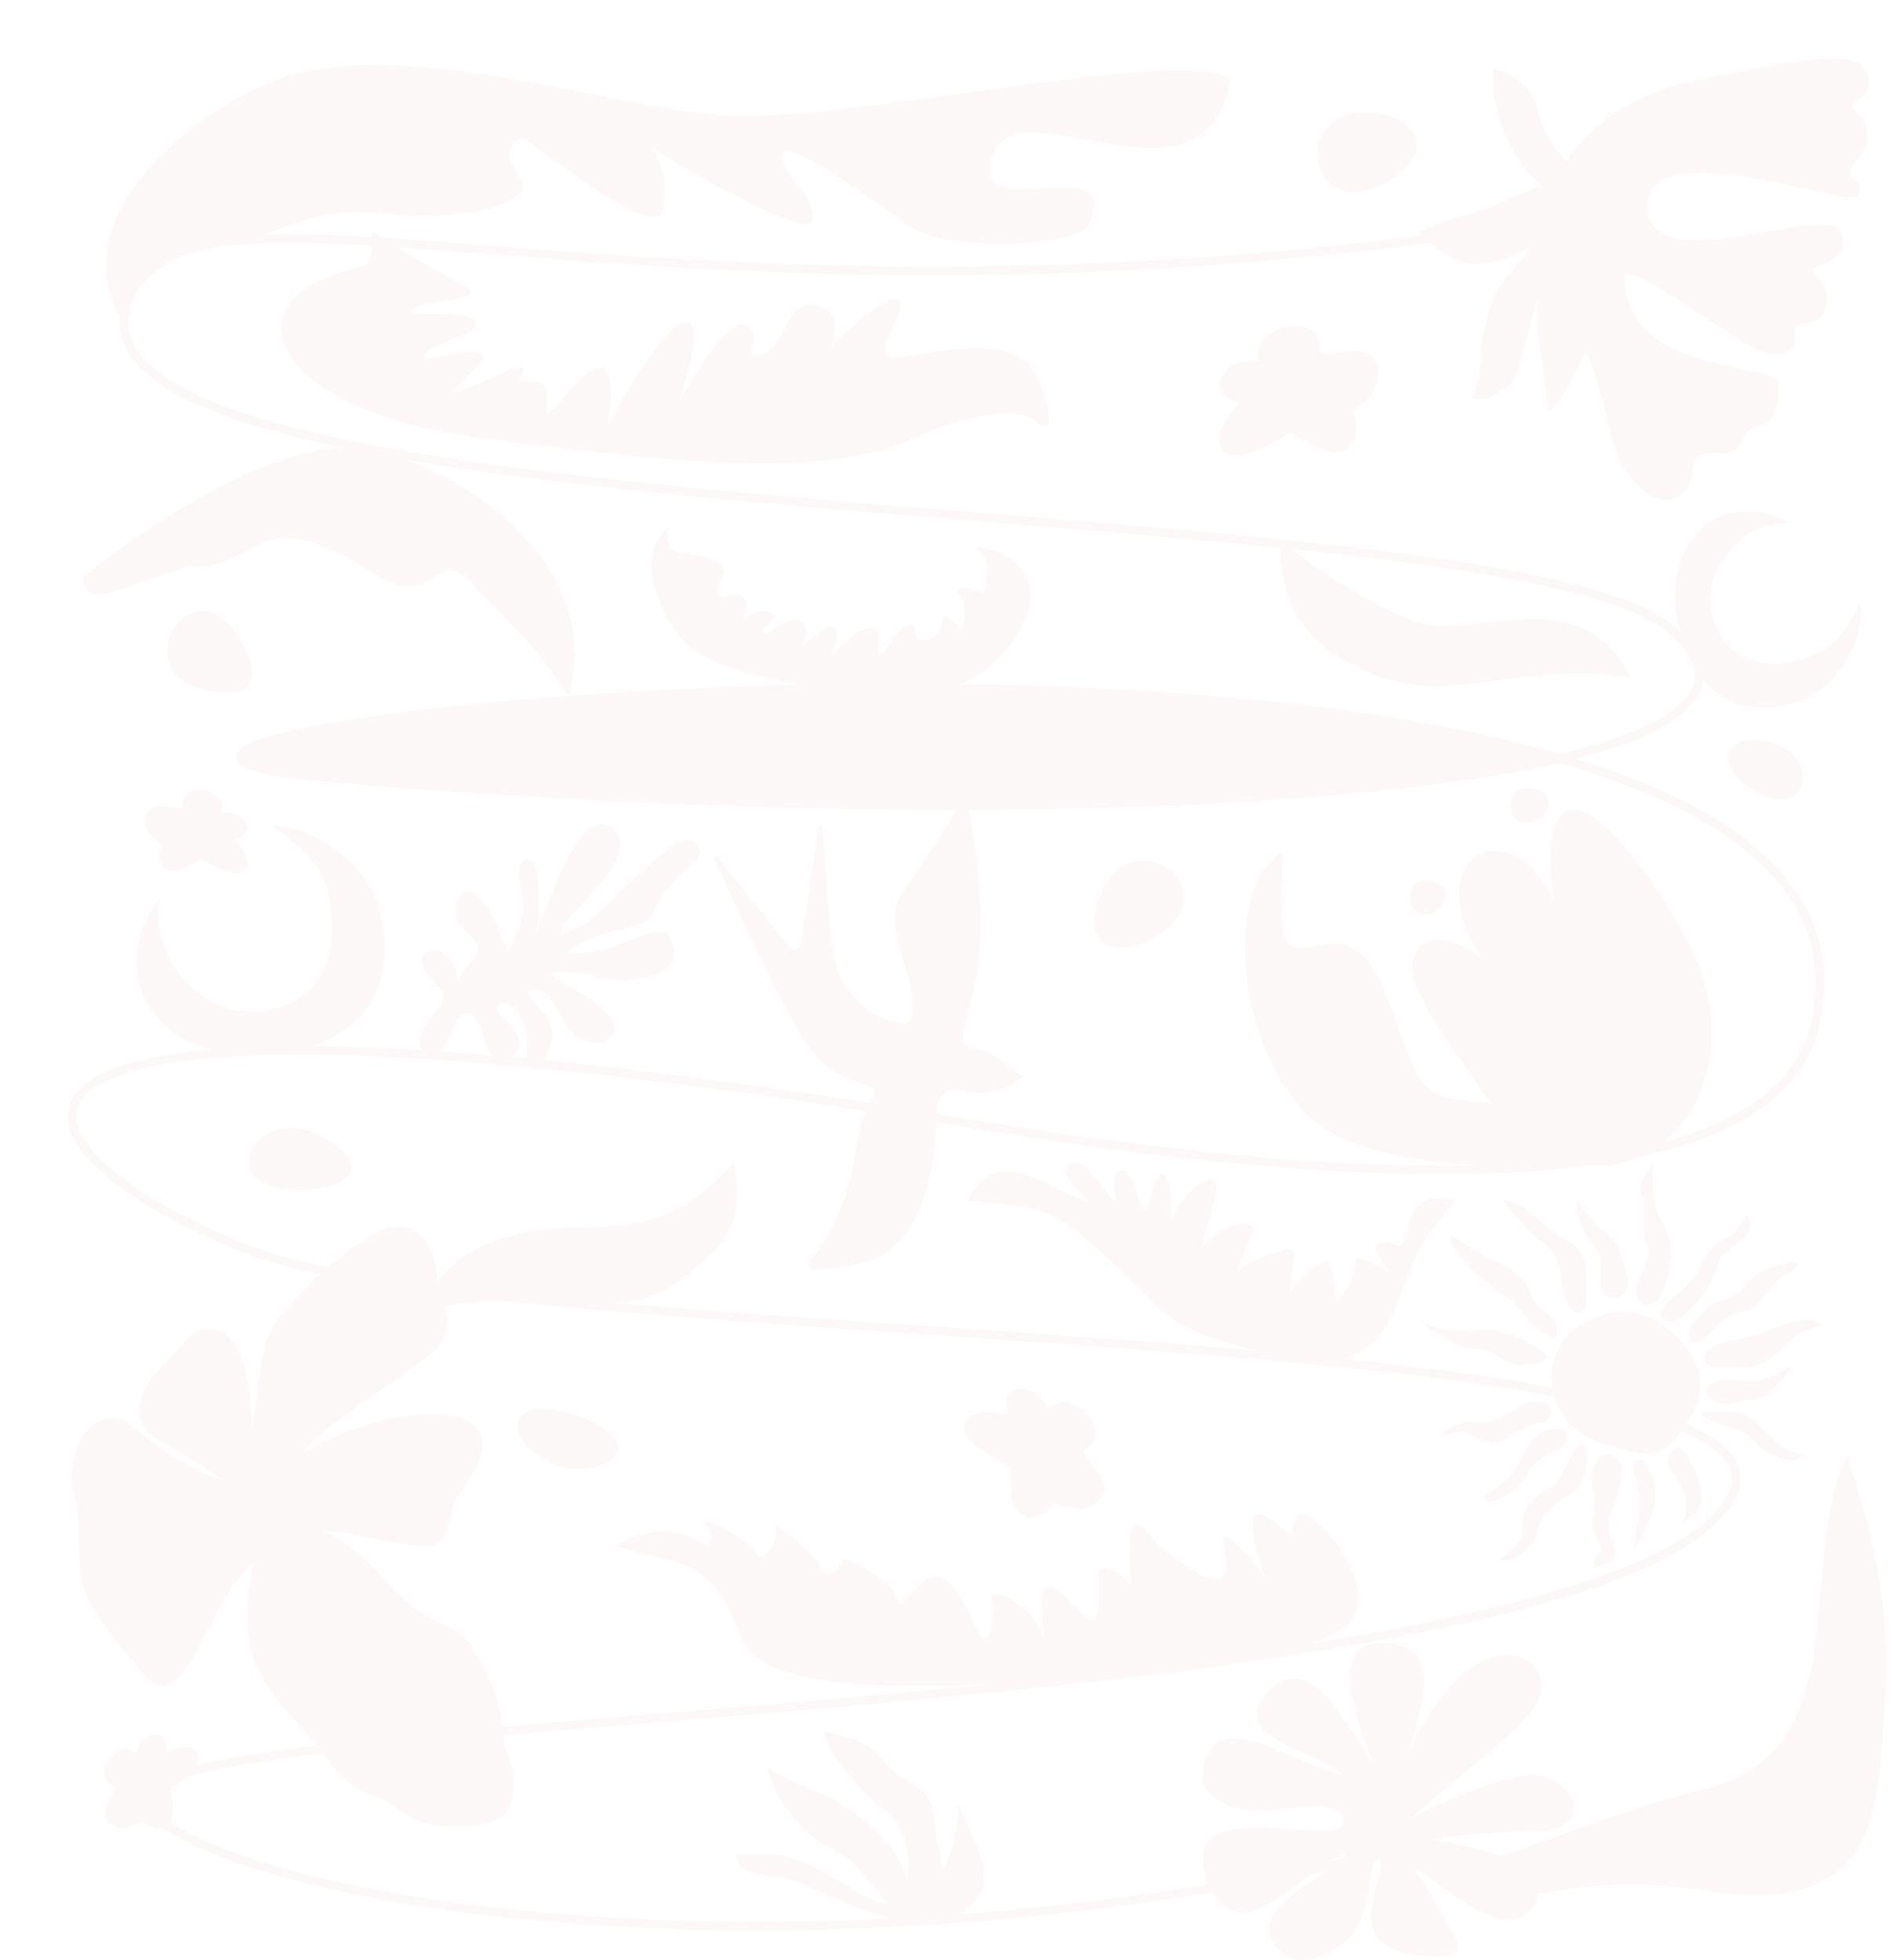 <?xml version="1.0" encoding="UTF-8"?> <svg xmlns="http://www.w3.org/2000/svg" width="933" height="963" viewBox="0 0 933 963" fill="none"><g opacity="0.15"><path d="M674.901 899.997C674.901 880.249 673.201 890.775 678.983 902.736C687.75 908.843 694.449 914.911 701.5 919.885C705.986 920.379 711.213 919.932 717.3 918.168C765.661 904.15 789.653 890.923 838.014 879.008C913.819 860.331 882.374 768.614 907.501 715.908C925.621 771.51 928.44 802.429 925.621 840.196C922.117 887.155 922.08 924.929 870.953 930.61C846.581 933.318 816.284 919.396 763.117 928.963C729.865 934.946 715.034 929.432 701.5 919.885C689.38 918.55 682.664 910.352 678.983 902.736C677.671 901.823 676.313 900.908 674.901 899.997Z" fill="#F2CDCD"></path><path d="M674.901 899.997C674.901 863.021 668.939 932.185 717.3 918.168C765.661 904.15 789.653 890.923 838.014 879.008C913.819 860.331 882.374 768.614 907.501 715.908C925.621 771.51 928.44 802.429 925.621 840.196C922.117 887.155 922.08 924.929 870.953 930.61C846.581 933.318 816.284 919.396 763.117 928.963C709.95 938.53 703.876 918.702 674.901 899.997Z" stroke="#F2CDCD" stroke-width="0.419"></path><path d="M917.164 65.931C917.682 70.541 915.74 74.004 913.603 76.857C913.068 77.57 912.523 78.244 912 78.888C911.478 79.532 910.978 80.148 910.539 80.741C909.664 81.922 909.012 83.034 908.911 84.135C908.81 85.241 909.262 86.22 909.904 87.141C910.225 87.603 910.598 88.053 910.976 88.5C911.356 88.948 911.742 89.393 912.098 89.847C912.811 90.758 913.388 91.69 913.531 92.725C913.673 93.753 913.391 94.907 912.337 96.268L912.336 96.268C912.228 96.409 912.032 96.529 911.73 96.617C911.429 96.705 911.038 96.758 910.558 96.777C909.6 96.814 908.31 96.712 906.735 96.5C903.584 96.075 899.314 95.208 894.31 94.127C884.304 91.965 871.371 88.952 858.625 86.935C845.883 84.918 833.309 83.891 824.023 85.715C819.379 86.626 815.542 88.254 812.92 90.839C810.293 93.429 808.898 96.969 809.115 101.673C809.332 106.396 810.887 109.905 813.462 112.447C816.035 114.987 819.617 116.552 823.867 117.414C832.364 119.137 843.585 118.06 854.936 116.287C866.301 114.512 877.787 112.04 886.862 110.956C891.398 110.414 895.316 110.221 898.3 110.633C901.291 111.045 903.301 112.057 904.094 113.882C905.727 117.641 905.62 120.482 904.585 122.688C903.547 124.901 901.565 126.501 899.399 127.752C897.23 129.005 894.906 129.892 893.178 130.705C892.321 131.109 891.604 131.497 891.142 131.904C890.91 132.108 890.735 132.323 890.641 132.556C890.545 132.793 890.537 133.041 890.629 133.297C890.799 133.767 891.1 134.226 891.476 134.693C891.852 135.16 892.31 135.644 892.799 136.159C893.779 137.193 894.893 138.368 895.786 139.858C897.564 142.826 898.48 147.072 895.588 153.962C894.066 157.584 890.61 158.137 887.495 158.586C885.952 158.808 884.481 159.006 883.423 159.568C882.889 159.851 882.454 160.23 882.165 160.755C881.877 161.28 881.741 161.94 881.788 162.775C882.007 166.673 881.25 169.362 879.842 171.108C878.435 172.852 876.361 173.679 873.895 173.812C868.955 174.081 862.498 171.565 856.93 168.186C854.153 166.489 849.303 163.265 843.539 159.455C837.776 155.646 831.101 151.253 824.675 147.22C818.251 143.187 812.072 139.512 807.303 137.141C804.919 135.956 802.88 135.093 801.336 134.676C800.565 134.467 799.907 134.367 799.387 134.398C798.868 134.429 798.462 134.594 798.233 134.94L798.212 134.971L798.21 135.009C797.723 147.183 802.064 156.022 808.877 162.558C815.686 169.09 824.96 173.318 834.336 176.291C843.713 179.265 853.208 180.989 860.462 182.503C864.092 183.26 867.155 183.964 869.368 184.745C870.474 185.135 871.36 185.542 871.995 185.979C872.632 186.418 872.999 186.876 873.103 187.363C874.012 191.64 873.833 196.755 872.274 201.024C870.764 205.158 867.967 208.482 863.623 209.507L863.198 209.599C858.478 210.514 857.089 213.906 855.394 216.936C854.543 218.456 853.617 219.887 852.165 220.915C850.717 221.941 848.731 222.577 845.742 222.473C842.722 222.368 840.357 222.418 838.493 222.699C836.628 222.98 835.253 223.493 834.224 224.321C833.193 225.151 832.522 226.285 832.043 227.783C831.625 229.091 831.351 230.682 831.113 232.6L831.014 233.443C830.509 237.998 827.344 242.859 822.537 244.658C817.895 246.395 811.673 245.291 804.776 238.188L804.106 237.482C794.034 226.617 791.96 215.875 789.127 202.994C786.293 190.109 782.702 175.109 769.573 155.787C756.484 136.526 754.417 111.325 764.574 89.032C774.731 66.742 797.114 47.348 832.944 39.72C868.814 32.083 889.159 28.887 900.932 28.941C906.818 28.968 910.541 29.808 912.987 31.296C915.425 32.779 916.613 34.918 917.402 37.592C918.191 40.266 918.147 42.234 917.647 43.737C917.147 45.24 916.184 46.296 915.102 47.136C914.561 47.556 913.991 47.923 913.435 48.263C912.882 48.602 912.336 48.92 911.856 49.238C910.903 49.871 910.147 50.543 910.048 51.496C909.952 52.428 910.306 53.221 910.883 54.022C911.455 54.815 912.27 55.647 913.107 56.632C914.79 58.613 916.644 61.305 917.164 65.931Z" fill="#F2CDCD" stroke="#F2CDCD" stroke-width="0.27"></path><path d="M190.698 778.324C171.918 757.429 160.842 752.42 157.651 752.527C162.696 749.588 198.394 760.016 209.975 759.276C221.556 758.536 218.575 748.26 223.157 738.082C227.74 727.905 241.477 715.398 235.18 703.299C228.883 691.2 189.724 690.297 148.241 714.461C153.853 702.183 200.707 675.64 213.557 662.899C226.406 650.158 214.041 634.086 214.558 628.529C215.075 622.973 210.884 602.89 195.754 602.694C180.623 602.498 141.655 638.713 134.362 651.971C127.069 665.229 128.789 678.492 123.216 705.013C123.646 688.996 120.816 658.36 107.743 653.963C94.67 649.565 90.74 660.864 82.517 668.658C74.293 676.451 68.078 683.826 69.052 694.52C70.026 705.215 79.458 707.229 83.426 710.173C86.6 712.529 103.514 722.747 111.575 727.562C105.209 726.515 87.613 720.197 68.16 703.299C43.842 682.177 32.005 719.855 36.294 732.373C40.582 744.891 37.769 764.549 40.61 777.16C43.451 789.77 59.55 809.673 72.057 823.41C84.564 837.147 94.197 815.018 102.518 799.659C110.84 784.3 112.244 778.977 125.42 766.797C122.754 775.108 118.862 800.649 125.11 816.53C131.358 832.412 149.515 848.113 163.186 866.427C176.858 884.741 184.053 879.049 196.935 889.563C209.818 900.078 237.324 898.32 246.527 892.208C255.731 886.096 250.794 863.445 248.508 859.521C246.223 855.597 248.568 837.713 235.18 814.729C221.791 791.745 214.172 804.443 190.698 778.324Z" fill="#F2CDCD" stroke="#F2CDCD" stroke-width="0.419"></path><path d="M144.124 738.537C145.895 731.603 138.96 729.095 129.37 729.095H128.338C120.075 729.095 113.584 735.586 118.157 738.537C122.731 741.488 124.354 748.57 130.403 749.16C136.452 749.75 142.354 745.471 144.124 738.537Z" fill="#F2CDCD" stroke="#F2CDCD" stroke-width="0.419"></path><path d="M766.118 372.571C647.986 400.252 395.745 402.8 157.192 381.689C-30.76 365.056 508.928 297.67 766.118 372.571Z" fill="#F2CDCD"></path><path d="M776.699 105.915C329.779 183.08 79.267 61.529 61.421 153.312C39.112 268.04 745.598 237.8 822.678 310.475C908.626 391.512 517.312 413.558 157.192 381.689C-88.431 359.953 908.626 251.539 893.892 487.283C891.835 520.194 882.105 619.889 471.517 551.13C-41.718 465.182 -16.462 557.085 118.644 612.717C253.75 668.348 976.136 643.323 834.956 752.495C819.714 764.282 796.07 774.404 766.388 783.163C536.136 851.101 26.343 843.573 72.987 889.671C119.63 935.77 392.762 980.822 695.19 907.259" stroke="#F2CDCD" stroke-width="4.19"></path><path d="M699.598 463.766C683.209 476.004 707.475 505.543 729.895 537.631C786.928 619.262 877.38 542.647 824.931 454.791C789.264 395.045 754.201 369.253 763.747 443.788C742.286 395.937 694.335 420.827 729.895 473.333C724.199 465.854 706.665 458.489 699.598 463.766Z" fill="#F2CDCD" stroke="#F2CDCD" stroke-width="0.419"></path><path d="M709.895 439.032C709.502 435.304 704.17 433.389 701.553 432.898C695.91 432.898 693.211 435.352 693.457 441.731C693.702 448.11 697.873 449.091 701.553 448.846C705.233 448.6 710.385 443.694 709.895 439.032Z" fill="#F2CDCD" stroke="#F2CDCD" stroke-width="0.838"></path><path d="M760.154 394.762C760.154 387.698 753.416 388.189 750.799 387.698C745.156 387.698 742.457 390.152 742.703 396.531C742.948 402.91 747.119 403.891 750.799 403.646C754.479 403.4 760.154 401.294 760.154 394.762Z" fill="#F2CDCD" stroke="#F2CDCD" stroke-width="0.838"></path><path d="M100.627 388.814C91.53 386.817 89.811 392.789 90.088 396.024C89.598 400.348 71.784 390.213 71.784 403.235C71.784 410.446 75.858 410.85 79.74 415.565C77.522 420.279 78.509 426.253 83.501 427.64C88.493 429.027 98.777 421.44 98.777 421.44C98.777 421.44 115.048 432.355 119.763 427.64C124.477 422.925 118.322 416.989 114.994 412.274C126.787 409.747 120.228 397.528 108.669 399.63C109.779 396.856 109.723 390.81 100.627 388.814Z" fill="#F2CDCD" stroke="#F2CDCD" stroke-width="0.419"></path><path d="M631.644 160.981C645.858 157.861 648.545 167.192 648.112 172.248C648.878 179.006 676.715 163.168 676.715 183.516C676.715 194.784 670.35 195.416 664.282 202.784C667.749 210.151 666.207 219.487 658.406 221.653C650.605 223.82 634.534 211.965 634.534 211.965C634.534 211.965 609.108 229.021 601.741 221.653C594.373 214.286 603.992 205.009 609.192 197.642C590.764 193.693 601.014 174.598 619.076 177.882C617.342 173.549 617.429 164.101 631.644 160.981Z" fill="#F2CDCD" stroke="#F2CDCD" stroke-width="0.419"></path><path d="M633.219 185.742C630.528 186.639 625.183 183.873 622.848 182.378C624.623 184.434 628.229 189.162 628.454 191.628C628.678 194.095 624.81 198.075 622.848 199.757C624.623 198.449 629.182 196.281 633.219 198.075C637.255 199.869 639.946 204.615 640.787 206.764C640.32 204.148 640.058 198.299 642.749 195.833C646.113 192.749 645.552 193.03 652.279 193.31C649.476 193.03 644.15 191.068 642.749 188.545C641.347 186.022 641.347 185.742 642.749 178.454L642.749 178.454C640.507 180.697 636.582 184.621 633.219 185.742Z" fill="#F2CDCD" stroke="#F2CDCD" stroke-width="0.419"></path><path d="M533.352 694.493C542.305 703.617 536.612 709.97 532.647 712.005C527.974 715.727 552.746 729.06 537.6 738.55C529.214 743.805 525.775 739.363 517.461 738.283C513.595 744.3 505.927 747.506 500.675 742.71C495.424 737.915 496.752 720.423 496.752 720.423C496.752 720.423 472.199 709.453 474.246 700.534C476.294 691.614 487.685 694.446 495.594 694.881C489.938 679.323 508.931 678.046 514.911 693.021C517.328 689.71 524.4 685.368 533.352 694.493Z" fill="#F2CDCD" stroke="#F2CDCD" stroke-width="0.419"></path><path d="M515.655 707.214C513.732 705.629 513.298 700.362 513.321 697.926C512.619 700.206 510.783 705.095 509.051 706.413C507.32 707.73 502.553 706.707 500.386 706.031C502.188 706.743 505.928 709.125 506.475 712.966C507.023 716.807 504.745 721.024 503.538 722.652C505.267 721.084 509.498 718.161 512.589 719.014C516.453 720.079 515.983 719.793 518.912 724.931C517.813 722.714 516.79 717.835 518.014 715.615C519.238 713.395 519.446 713.264 525.524 710.908C522.809 710.285 518.058 709.195 515.655 707.214Z" fill="#F2CDCD" stroke="#F2CDCD" stroke-width="0.419"></path><path d="M100.879 407.028C101.74 408.773 105.668 410.044 107.524 410.462C105.665 410.588 101.619 411.111 100.308 412.192C98.997 413.273 98.922 417.08 99.049 418.848C98.83 417.351 97.687 414.082 94.864 412.979C92.042 411.877 88.428 412.855 86.975 413.482C88.476 412.447 91.454 409.752 91.359 407.25C91.239 404.121 91.373 404.53 87.99 401.385C89.48 402.616 93.006 404.267 94.913 403.733C96.819 403.199 96.956 403.063 99.834 398.863L99.834 398.863C99.822 401.039 99.802 404.846 100.879 407.028Z" fill="#F2CDCD" stroke="#F2CDCD" stroke-width="0.419"></path><path d="M54.022 864.626C48.626 872.216 53.449 876.135 56.535 877.146C60.322 879.289 44.026 891.717 56.009 896.812C62.645 899.633 64.611 896.043 70.469 894.314C73.939 898.201 79.823 899.63 83.053 895.578C86.282 891.527 83.324 879.094 83.324 879.094C83.324 879.094 99.735 868.391 97.241 862.207C94.747 856.024 86.875 859.365 81.234 860.583C83.523 848.742 69.711 849.997 67.123 861.457C65.005 859.351 59.419 857.036 54.022 864.626Z" fill="#F2CDCD" stroke="#F2CDCD" stroke-width="0.419"></path><path d="M70.882 871.52C72.825 871.41 75.532 868.293 76.642 866.748C76.031 868.508 74.929 872.436 75.411 874.066C75.893 875.695 79.367 877.253 81.044 877.829C79.581 877.444 76.125 877.217 74.006 879.383C71.886 881.549 71.373 885.257 71.381 886.841C71.016 885.054 69.702 881.259 67.361 880.367C64.436 879.254 64.864 879.29 60.646 881.173C62.362 880.284 65.261 877.684 65.515 875.721C65.77 873.757 65.699 873.579 62.959 869.287L62.959 869.287C64.957 870.149 68.453 871.657 70.882 871.52Z" fill="#F2CDCD" stroke="#F2CDCD" stroke-width="0.419"></path><path d="M799.898 99.922C798.967 81.481 781.08 80.364 772.252 82.11C767.606 78.127 757.69 66.956 755.195 54.141C752.699 41.326 740.02 35.472 733.993 34.147C733.202 38.481 733.317 51.086 740.113 66.836C748.608 86.524 761.546 92.917 757.646 92.205C753.746 91.492 735.002 102.175 720.933 105.65C709.678 108.431 700.872 112.51 697.876 114.202C699.253 116.468 704.985 122.352 716.896 127.751C728.807 133.151 745.622 124.938 752.541 120.156C750.864 123.208 746.031 130.789 740.116 136.695C732.722 144.076 729.635 160.977 728.092 169.427C726.548 177.878 729.974 181.19 723.343 195.429C733.093 197.209 733.274 192.541 739.718 190.359C746.162 188.177 747.892 167.67 756.067 144.982C752.923 158.514 760.819 188.839 760.394 202.196C764.769 200.308 769.032 191.683 776.194 178.213C783.356 164.744 776.862 156.169 779.361 135.13C795.849 136.799 801.061 122.973 799.898 99.922Z" fill="#F2CDCD" stroke="#F2CDCD" stroke-width="0.419"></path><path d="M130.045 41.902C90.439 59.599 33.688 106.169 58.396 154.366C77.751 122.487 103.991 119.072 115.322 119.072C129.222 119.072 150.608 99.884 189.471 104.786C228.335 109.687 264.817 98.294 255.181 87.278C245.544 76.262 251.894 67.466 256.484 67.772C261.073 68.079 322.107 120.561 325.628 102.356C328.445 87.793 322.776 76.043 319.589 71.988C346.155 88.361 399.242 118.338 399.06 107.262C398.832 93.417 384.223 87.831 383.842 76.281C383.461 64.73 426.292 96.404 446.102 110.405C465.912 124.405 529.505 120.795 534.564 110.405C553.267 71.988 474.068 112.949 487.407 76.281C500.747 39.612 591.31 110.405 604.145 39.135C579.497 22.44 415.033 60.941 355.95 56.994C296.867 53.047 191.217 14.57 130.045 41.902Z" fill="#F2CDCD" stroke="#F2CDCD" stroke-width="0.419"></path><path d="M639.154 544.034C667.521 578.165 757.957 574.221 798.158 569.955C810.472 553.555 760.039 557.577 745.417 547.782C730.794 537.988 718.357 543.768 705.316 537.395C692.275 531.021 689.924 508.161 677.226 481.194C664.527 454.226 647.775 467.087 637.669 465.954C627.562 464.822 629.388 451.629 629.927 419.189C605.288 431.905 603.696 501.37 639.154 544.034Z" fill="#F2CDCD" stroke="#F2CDCD" stroke-width="0.419"></path><path d="M187.572 222.123C145.044 209.436 72.218 257.927 41.121 283.758C39.96 304.233 79.446 277.848 97.046 277.897C114.646 277.946 121.794 266.241 136.181 264.318C150.568 262.396 162.057 268.349 187.572 283.758C213.088 299.167 215.146 266.883 232.083 286.29C245.079 301.183 261.848 314.061 279.378 341.362C295.058 283.758 240.732 237.983 187.572 222.123Z" fill="#F2CDCD" stroke="#F2CDCD" stroke-width="0.419"></path><path d="M841.508 304.298C834.506 282.417 853.278 256.777 878.631 256.777C843.623 239.273 816.273 267.717 825.025 307.101C833.777 346.486 861.251 353.478 886.29 343.204C908.202 334.212 916.193 306.372 913.64 297.255C911.087 301.996 904.972 315.032 895.042 320.229C878.631 328.817 850.26 331.648 841.508 304.298Z" fill="#F2CDCD" stroke="#F2CDCD" stroke-width="0.419"></path><path d="M130.119 496.905C101.682 501.5 73.396 473.437 78.131 442.001C49.89 482.139 80.05 521.362 130.517 517.866C180.984 514.369 194.786 481.609 186.722 448.646C179.665 419.797 146.638 404.691 134.858 406.153C140.259 410.203 155.281 420.22 159.871 433.504C167.454 455.454 165.666 491.161 130.119 496.905Z" fill="#F2CDCD" stroke="#F2CDCD" stroke-width="0.419"></path><path d="M728.885 816.097C711.551 824.186 693.172 853.82 690.764 867.783C694.135 845.153 714.486 807.286 677.764 807.286C652.07 807.286 667.94 849.486 675.644 867.783C661.199 848.523 643.465 808.268 622.765 831.815C603.217 854.05 645.986 858.635 660.43 872.117C637.319 869.228 594.413 833.718 591.095 872.117C590.349 880.752 602.525 889.292 618.415 889.292C634.304 889.292 660.43 882.229 660.43 895.229C660.43 908.228 591.095 884.815 591.095 912.563C591.095 923.845 598.445 939.405 611.445 939.405C621.845 939.405 646.383 918.443 646.383 918.443C646.383 918.443 665.053 905.629 660.43 912.563C654.652 921.23 614.207 936.734 625.763 954.068C637.319 971.402 655.083 957.993 660.43 954.068C675.644 942.899 671.986 903.896 677.764 912.563C683.542 921.23 654.085 958.336 700.876 960.614C724.932 961.785 714.949 953.817 707.524 939.405C700.1 924.994 694.135 917.859 690.764 912.563C700.394 921.711 731.343 945.21 742.899 942.899C757.344 940.01 761.677 923.28 742.899 914.613C727.876 907.679 705.691 903.896 700.876 903.896C714.839 901.007 747.038 899.227 755.127 899.227C784.824 899.227 772.596 872.117 752.877 872.117C742.223 872.117 708.58 884.154 690.764 895.229C700.394 885.599 739.695 855.65 751.251 841.782C765.695 824.449 750.553 805.985 728.885 816.097Z" fill="#F2CDCD" stroke="#F2CDCD" stroke-width="0.419"></path><path d="M677.17 887.639C674.484 887.295 671.032 882.701 669.643 880.446C670.318 882.95 671.46 888.513 670.631 890.728C669.801 892.942 664.823 894.763 662.438 895.396C664.508 895.007 669.329 895.032 672.057 898.249C674.786 901.466 675.133 906.664 674.966 908.862C675.648 906.417 677.848 901.277 681.185 900.271C685.357 899.013 684.759 899.022 690.43 902.052C688.135 900.648 684.366 896.753 684.207 894.001C684.047 891.25 684.163 891.009 688.39 885.321C685.531 886.32 680.529 888.069 677.17 887.639Z" fill="#F2CDCD" stroke="#F2CDCD" stroke-width="0.419"></path><path d="M470.791 393.966C471.309 391.997 474.087 391.961 474.654 393.918C476.963 401.915 478.812 414.8 480.032 427.294C481.252 439.786 481.84 451.864 481.633 458.242C481.102 474.118 478.386 488.282 473.815 503.5C473.366 504.989 472.977 506.625 472.938 508.207C472.898 509.791 473.21 511.337 474.179 512.628L474.179 512.629C474.637 513.237 475.176 513.896 475.797 514.42C476.418 514.944 477.135 515.345 477.953 515.411C484.023 515.896 487.462 517.952 490.767 520.547C494.013 523.095 497.159 526.192 502.512 528.798C497.855 532.118 493.908 534.237 490.079 535.431C486.175 536.648 482.385 536.908 478.082 536.492C476.565 536.345 474.974 536.045 473.365 535.792C471.764 535.54 470.15 535.338 468.618 535.397C467.083 535.456 465.619 535.777 464.321 536.583C463.02 537.391 461.902 538.673 461.045 540.623C459.923 543.175 459.944 546.057 459.852 548.78C459.049 572.025 455.065 598.156 437.565 613.326C433.222 617.091 426.592 619.586 419.598 621.16C412.61 622.733 405.285 623.382 399.577 623.472C397.845 623.498 396.862 621.473 397.953 620.127L397.953 620.126C407.77 607.978 414.756 593.557 418.191 578.323C418.942 574.993 419.552 571.567 420.161 568.134C420.769 564.7 421.376 561.258 422.117 557.888C423.6 551.147 425.621 544.708 429.27 539.22C430.78 536.948 429.647 533.866 427.038 533.077L427.037 533.077C423.427 531.987 418.858 530.446 414.539 528.488C410.215 526.529 406.162 524.161 403.566 521.427C396.968 514.472 391.926 504.988 387.108 496.645C381.018 486.107 359.595 441.275 351.053 421.312L351.053 421.311L351.017 421.201C350.893 420.657 351.619 420.26 352.004 420.742C367.761 440.423 373.361 447.395 383.184 459.977L387.694 465.766C387.902 466.033 388.215 466.3 388.55 466.517C388.885 466.734 389.258 466.913 389.592 466.989L389.593 466.989C390.356 467.16 391.018 467.069 391.586 466.785C392.149 466.503 392.604 466.038 392.968 465.481C393.693 464.372 394.086 462.863 394.271 461.566L402.253 406.21C402.381 405.314 403.654 405.317 403.81 406.169L403.822 406.254C404.72 416.178 405.507 431.58 406.694 445.871C407.287 453.007 407.98 459.857 408.833 465.582C409.686 471.299 410.703 475.92 411.956 478.582C417.715 490.822 428.867 501.277 442.342 502.929L442.343 502.929C443.366 503.051 444.49 503.131 445.493 502.696C446.533 502.25 447.209 501.387 447.655 500.387C448.045 499.512 448.266 498.52 448.401 497.577L448.453 497.176C449.4 489.424 447.031 481.391 444.546 473.397C442.056 465.384 439.45 457.409 439.854 449.708C440.107 444.85 442.493 440.278 445.451 435.835C446.93 433.615 448.545 431.436 450.102 429.271C451.657 427.108 453.154 424.961 454.387 422.816C457.13 418.035 460.532 413.429 463.61 408.697C466.585 404.124 469.248 399.449 470.659 394.451L470.791 393.966Z" fill="#F2CDCD" stroke="#F2CDCD" stroke-width="0.419"></path><path d="M228.79 141.437C222.509 137.461 193.659 121.601 183.911 114.681C180.867 115.533 187.231 129.094 175.914 131.712C108.561 147.298 134.023 201.631 236.334 215.01C338.646 228.388 407.206 234.358 449.255 215.01C481.745 200.06 504.654 200.813 509.892 207.367C513.795 210.892 519.319 211.873 510.19 187.597C498.777 157.252 445.038 178.859 436.763 175.343C428.487 171.827 447.798 149.651 440.577 147.298C434.8 145.415 416.028 162.92 407.365 171.908C410.322 165.976 413.25 153.344 401.307 150.272C386.379 146.431 386.036 171.199 374.541 174.417C363.047 177.635 375.668 165.47 366.148 160.115C358.533 155.831 340.78 184.96 332.855 200.06C335.163 189.206 349.333 150.272 332.855 160.115C324.657 165.012 304.512 197.787 298.372 209.714C299.797 201.781 302.145 178.533 294.031 180.805C283.889 183.644 273.845 201.817 269.789 202.952C265.732 204.088 271.682 191.485 265.813 188.754C259.945 186.022 252.399 190.322 256.294 183.398C260.188 176.475 245.365 184.452 228.79 191.28C212.216 198.108 233.571 182.717 236.334 177.034C241.556 166.293 206.42 180.773 208.286 174.417C210.152 168.062 235.164 165.076 233.271 158.315C231.378 151.553 195.891 157.472 202.039 152.105C208.188 146.738 238.488 147.574 228.79 141.437Z" fill="#F2CDCD" stroke="#F2CDCD" stroke-width="0.419"></path><path d="M706.837 307.648C687.708 307.648 647.134 280.184 629.223 265.855C629.223 299.29 643.224 320.175 679.656 332.723C716.088 345.271 747.315 324.453 801.168 332.723C778.542 291.144 741.575 307.648 706.837 307.648Z" fill="#F2CDCD" stroke="#F2CDCD" stroke-width="0.419"></path><path d="M291.964 602.961C330.621 602.961 347.701 585.762 360.363 571.613C364.938 598.91 359.971 610.12 330.621 630.879C301.271 651.639 250.442 629.989 207.606 644.11C220.389 607.068 263.208 602.961 291.964 602.961Z" fill="#F2CDCD" stroke="#F2CDCD" stroke-width="0.419"></path><path d="M335.756 272.151C326.888 271.699 327.125 263.536 328.352 259.51C311.979 272.473 324.51 302.064 335.756 314.517C347.003 326.97 377.061 334.04 419.64 340.806C462.218 347.573 493.876 331.298 504.225 301.166C514.574 271.034 473.225 266.886 480.714 270.333C488.203 273.78 484.898 293.541 481.937 291.474C478.976 289.407 466.822 287.255 471.901 292.879C476.98 298.503 472.496 311.305 471.084 308.933C469.672 306.562 463.504 299.733 463.212 305.467C462.92 311.201 458.139 314.79 452.787 314.517C447.436 314.245 452.127 304.902 445.473 307.63C438.819 310.357 437.627 318.727 432.884 321.552C428.141 324.376 436.182 309.456 427.773 309.028C419.363 308.6 408.186 324.893 408.323 322.218C408.459 319.542 413.591 309.072 409.043 308.074C404.495 307.076 391.523 320.979 394.05 316.509C396.577 312.039 396.791 307.834 392.34 304.925C387.89 302.015 374.957 315.154 374.426 310.528C373.895 305.902 383.931 304.496 378.735 301.166C373.539 297.836 361.585 306.808 364.818 303.523C368.051 300.239 366.912 292.516 362.325 292.282C357.738 292.049 354.543 294.569 352.768 291.796C350.993 289.023 353.423 286.464 355.205 281.572C356.987 276.681 346.841 272.715 335.756 272.151Z" fill="#F2CDCD" stroke="#F2CDCD" stroke-width="0.419"></path><path d="M664.931 794.078C653.97 811.891 585.066 822.773 534.544 824.821C484.021 826.869 376.657 837.449 364.558 804.611C348.699 761.566 332.647 769.787 303.223 759.222C318.725 751.077 332.194 749.863 347.516 759.613C349.211 758.179 351.585 754.135 347.516 749.44C342.429 743.571 367.08 756.092 371.384 763.135C375.688 770.178 384.688 752.962 380.775 749.44C376.862 745.919 399.556 761.961 402.686 769.787C405.817 777.612 413.642 770.178 414.034 766.656C414.425 763.135 438.684 777.612 440.641 785.438C442.597 793.264 442.206 786.221 455.118 776.438C468.03 766.656 478.204 801.48 482.508 804.611C486.812 807.741 489.551 792.09 487.594 785.438C485.638 778.786 504.42 787.786 510.68 800.307C516.941 812.828 508.332 785.047 513.81 780.743C519.288 776.438 531.418 795.22 536.505 796.394C541.591 797.568 539.635 778.395 540.417 772.526C541.2 766.656 555.677 776.047 556.46 780.743C557.243 785.438 553.33 758.44 556.46 751.397C559.59 744.353 565.311 756.165 568.981 759.222C613.601 796.394 601.08 761.117 601.08 755.67C601.08 750.953 616.923 767.924 622.696 777.132C619.937 770.161 615.542 757.227 615.542 749.44C615.542 736.919 627.107 749.049 633.367 754.135C639.628 759.222 631.693 755.137 637.562 745.355C642.665 736.85 675.893 776.266 664.931 794.078Z" fill="#F2CDCD"></path><path d="M664.931 794.079C653.97 811.891 585.066 822.773 534.544 824.821C484.021 826.869 376.657 837.449 364.558 804.611C348.699 761.566 332.647 769.787 303.223 759.222C318.725 751.077 332.194 749.863 347.516 759.613C349.211 758.179 351.585 754.135 347.516 749.44C342.429 743.571 367.08 756.092 371.384 763.135C375.688 770.178 384.688 752.962 380.775 749.44C376.862 745.919 399.556 761.961 402.686 769.787C405.817 777.612 413.642 770.178 414.034 766.656C414.425 763.135 438.684 777.612 440.641 785.438C442.597 793.264 442.206 786.221 455.118 776.438C468.03 766.656 478.204 801.48 482.508 804.611C486.812 807.741 489.551 792.09 487.594 785.438C485.638 778.786 504.42 787.786 510.68 800.307C516.941 812.828 508.332 785.047 513.81 780.743C519.288 776.438 531.418 795.22 536.505 796.394C541.591 797.568 539.635 778.395 540.417 772.526C541.2 766.656 555.677 776.047 556.46 780.743C557.243 785.438 553.33 758.44 556.46 751.397C559.59 744.353 565.311 756.165 568.981 759.222C613.601 796.394 601.08 761.117 601.08 755.67C601.08 750.223 622.209 773.7 624.557 780.743C626.905 787.786 615.542 761.961 615.542 749.44C615.542 736.919 627.107 749.049 633.367 754.135C639.628 759.222 631.693 755.137 637.562 745.355C642.665 736.85 675.893 776.266 664.931 794.079Z" stroke="#F2CDCD" stroke-width="0.419"></path><path d="M818.065 630.549C815.662 640.19 810.417 641.446 808.095 640.869C796.604 634.153 813.796 620.987 809.527 611.425C805.259 601.864 810.83 595.308 806.605 586.521C804.422 581.982 810.471 574.303 812.234 571.811C811.266 577.761 810.632 591.654 815.837 599.629C822.343 609.599 821.069 618.498 818.065 630.549Z" fill="#F2CDCD"></path><path d="M850.211 607.624C852.815 606.526 856.485 600.252 857.995 597.252C865.569 607.069 845.633 613.725 844.41 619.166C843.188 624.607 839.016 633.555 833.522 639.605C828.028 645.655 822.737 651.858 816.839 647.432C810.942 643.006 830.218 634.265 835.154 623.028C840.09 611.791 846.956 608.996 850.211 607.624Z" fill="#F2CDCD"></path><path d="M858.137 631.375C863.184 623.972 875.295 620.938 880.719 620.346C886.665 619.201 881.583 623.855 875.836 626.854C870.088 629.852 863.015 643.937 857.93 643.935C852.845 643.934 845.317 648.457 842.875 651.711C840.433 654.965 832.752 662.235 830.668 657.81C828.585 653.385 832.298 650.132 838.606 643.421C844.914 636.71 851.829 640.628 858.137 631.375Z" fill="#F2CDCD"></path><path d="M845.821 660.071C837.123 662.533 837.285 667.642 838.453 669.889C842.179 672.686 843.318 670.183 854.519 671.395C865.719 672.606 872.013 665.339 878.442 659.329C884.871 653.318 887.308 653.266 894.958 650.742C887.594 645.215 873.83 652.053 867.099 654.631C860.368 657.209 856.693 656.994 845.821 660.071Z" fill="#F2CDCD"></path><path d="M861.726 687.355C868.723 687.234 876.613 676.465 879.683 671.095C878.301 672.936 869.094 677.537 864.03 678.533C858.966 679.528 847.612 676.763 843.008 679.063C838.404 681.364 836.639 684.355 842.085 687.963C847.531 691.57 852.979 687.506 861.726 687.355Z" fill="#F2CDCD"></path><path d="M857.964 695.563C850.588 692.334 843.055 694.766 837.94 693.485C835.946 693.587 835.668 695.844 842.085 698.289C848.502 700.735 851.865 701.041 857.808 704.079C863.751 707.117 860.333 710.246 872.53 715.083C882.287 718.952 881.862 716.512 885.946 715.083C882.033 713.905 877.321 712.561 874.376 710.35C870.694 707.587 862.546 697.568 857.964 695.563Z" fill="#F2CDCD"></path><path d="M826.534 712.011C828.943 714.848 833.321 724.82 833.321 724.82C833.321 724.82 834.299 725.651 835.759 735.316C836.856 742.576 828.699 745.626 826.59 748.176C826.571 748.2 826.553 748.223 826.534 748.245C826.552 748.222 826.571 748.199 826.59 748.176C828.506 745.741 830.125 737.503 826.534 730.323C822.908 723.074 817.839 720.918 820.346 715.083C822.351 710.415 825.307 711.09 826.534 712.011Z" fill="#F2CDCD"></path><path d="M810.733 745.372C816.558 732.635 810.408 721.244 806.605 717.141C801.209 717.28 802.371 722.782 804.274 727.297C806.177 731.812 805.962 744.437 804.867 748.245C803.773 752.054 802.5 762.563 803.531 759.148C804.562 755.733 803.453 761.294 810.733 745.372Z" fill="#F2CDCD"></path><path d="M796.144 726.266C797.965 717.403 792.215 714.793 789.113 714.596C776.698 718.507 785.665 740.228 783.549 743.049C781.432 745.87 782.577 752.682 785.926 757.621C789.275 762.559 782.351 764.514 783.549 770.263C789.113 767.626 792.624 767.497 793.542 763.336C794.46 759.175 787.445 751.485 790.656 743.974C793.868 736.463 793.867 737.345 796.144 726.266Z" fill="#F2CDCD"></path><path d="M808.095 640.869C810.417 641.446 815.662 640.19 818.065 630.549C821.069 618.498 822.343 609.599 815.837 599.629C810.632 591.654 811.266 577.761 812.234 571.811C810.471 574.303 804.422 581.982 806.605 586.521C810.83 595.308 805.259 601.864 809.527 611.425C813.796 620.987 796.604 634.153 808.095 640.869ZM857.995 597.252C856.485 600.252 852.815 606.526 850.211 607.624C846.956 608.996 840.09 611.791 835.154 623.028C830.218 634.265 810.942 643.006 816.839 647.432C822.737 651.858 828.028 645.655 833.522 639.605C839.016 633.555 843.188 624.607 844.41 619.166C845.633 613.725 865.569 607.069 857.995 597.252ZM880.719 620.346C875.295 620.938 863.184 623.972 858.137 631.375C851.829 640.628 844.914 636.71 838.606 643.421C832.298 650.132 828.585 653.385 830.669 657.81C832.752 662.235 840.433 654.965 842.875 651.711C845.317 648.457 852.845 643.934 857.93 643.935C863.015 643.937 870.088 629.852 875.836 626.854C881.583 623.855 886.665 619.201 880.719 620.346ZM838.453 669.889C837.285 667.642 837.123 662.533 845.821 660.071C856.693 656.994 860.368 657.209 867.099 654.631C873.83 652.053 887.594 645.215 894.958 650.742C887.308 653.266 884.871 653.318 878.442 659.329C872.013 665.339 865.719 672.606 854.519 671.395C843.318 670.183 842.179 672.686 838.453 669.889ZM879.683 671.095C876.613 676.465 868.723 687.234 861.726 687.355C852.979 687.506 847.531 691.57 842.085 687.963C836.639 684.355 838.404 681.364 843.008 679.063C847.612 676.763 858.966 679.528 864.03 678.533C869.094 677.537 878.301 672.936 879.683 671.095ZM837.94 693.485C843.055 694.766 850.588 692.334 857.964 695.563C862.546 697.568 870.694 707.587 874.376 710.35C877.321 712.561 882.033 713.905 885.946 715.083C881.862 716.512 882.287 718.952 872.53 715.083C860.333 710.246 863.751 707.117 857.808 704.079C851.865 701.041 848.502 700.735 842.085 698.289C835.668 695.844 835.946 693.587 837.94 693.485ZM826.534 712.011C828.943 714.848 833.321 724.82 833.321 724.82C833.321 724.82 834.299 725.651 835.759 735.316C836.866 742.641 828.551 745.68 826.534 748.245C828.475 745.9 830.16 737.573 826.534 730.323C822.908 723.074 817.839 720.918 820.346 715.083C822.351 710.415 825.307 711.09 826.534 712.011ZM806.605 717.141C810.408 721.244 816.558 732.635 810.733 745.372C803.453 761.294 804.562 755.733 803.531 759.148C802.5 762.563 803.773 752.054 804.867 748.245C805.962 744.437 806.177 731.812 804.274 727.297C802.371 722.782 801.209 717.28 806.605 717.141ZM789.113 714.596C792.215 714.793 797.965 717.403 796.144 726.266C793.867 737.345 793.868 736.463 790.656 743.974C787.445 751.485 794.46 759.175 793.542 763.336C792.624 767.497 789.113 767.626 783.549 770.263C782.351 764.514 789.275 762.559 785.926 757.621C782.577 752.682 781.432 745.87 783.549 743.049C785.665 740.228 776.698 718.507 789.113 714.596Z" stroke="#F2CDCD" stroke-width="0.419"></path><path d="M832.152 692.542C841.677 674.804 826.609 658.176 817.884 652.079C799.281 638.118 785.107 647.093 776.776 650.985C768.445 654.877 758.704 670.56 764.108 686.789C769.513 703.017 781.303 707.132 797.42 711.788C813.538 716.445 820.245 714.716 832.152 692.542Z" fill="#F2CDCD"></path><path d="M799.023 625.92C801.797 633.179 796.929 636.656 794.148 637.488C782.579 637.18 788.551 621.106 785.63 615.869C783.998 612.944 777.352 603.566 776.622 599.973C775.893 596.38 773.155 587.855 775.833 591.387C778.512 594.92 781.433 600.157 789.042 606.249C796.652 612.34 795.555 616.846 799.023 625.92Z" fill="#F2CDCD"></path><path d="M757.137 600.576C748.566 591.708 741.389 589.774 738.873 589.915C740.443 592.05 744.784 597.56 749.586 602.523C755.588 608.727 757.378 609.893 761.274 612.817C765.17 615.741 767.238 624.145 767.358 629.564C767.478 634.983 770.459 643.692 774.722 644.606C778.984 645.521 779.655 639.554 779.051 624.635C778.446 609.717 767.851 611.662 757.137 600.576Z" fill="#F2CDCD"></path><path d="M736.116 620.471C732.019 619.438 719.031 611.112 713.049 607.079C711.281 614.507 731.31 631.441 738.92 636.01C746.53 640.579 750.059 648.557 757.121 653.857C764.183 659.156 765.584 656.782 764.611 651.484C763.639 646.186 753.897 643.443 752.011 636.318C750.126 629.193 741.238 621.762 736.116 620.471Z" fill="#F2CDCD"></path><path d="M729.416 653.24C737.171 653.049 745.961 657.061 749.386 659.091C764.268 666.091 759.004 668.593 756.264 669.201C753.524 669.809 743.828 671.569 738.715 667.731C733.601 663.894 732.14 662.797 722.654 662.25C713.168 661.702 692.822 645.191 699.823 650.064C706.824 654.938 719.721 653.477 729.416 653.24Z" fill="#F2CDCD"></path><path d="M746.388 691.477C752.002 687.854 757.105 688.644 758.954 689.491C765.153 691.411 760.738 699.575 756.464 699.039C752.191 698.504 741.291 705.018 737.791 707.512C734.291 710.006 723.775 705.899 721.168 703.944C719.083 702.379 710.873 704.381 707.029 705.578C710.116 702.922 718.036 697.852 725.016 698.816C733.742 700.021 739.37 696.007 746.388 691.477Z" fill="#F2CDCD"></path><path d="M764.117 712.575C770.757 709.899 770.115 705.573 768.964 703.744C767.017 701.262 762.482 701.997 758.244 703.492C754.005 704.986 747.662 715.811 745.631 720.298C743.6 724.785 738.79 729.414 729.101 735.501C735.083 741.771 747.302 728.454 750.331 723.825C753.36 719.196 755.818 715.92 764.117 712.575Z" fill="#F2CDCD"></path><path d="M770.736 734.285C779.401 728.855 780.32 717.031 779.035 711.302C777.958 709.333 775.947 708.985 774.001 712.2C772.643 714.442 764.864 729.878 762.258 730.905C759.651 731.933 753.703 735.271 750.324 740.997C746.945 746.723 749.218 755.313 746.721 758.029C744.224 760.745 742.205 761.295 737.431 766.433C743.451 767.279 753.879 759.5 754.909 752.929C755.939 746.358 759.905 741.073 770.736 734.285Z" fill="#F2CDCD"></path><path d="M832.152 692.542C841.677 674.804 826.609 658.176 817.884 652.079C799.281 638.118 785.107 647.093 776.776 650.985C768.445 654.877 758.704 670.56 764.108 686.789C769.513 703.017 781.303 707.132 797.42 711.788C813.538 716.445 820.245 714.716 832.152 692.542Z" stroke="#F2CDCD" stroke-width="0.419"></path><path d="M799.023 625.92C801.797 633.179 796.929 636.656 794.148 637.488C782.579 637.18 788.551 621.106 785.63 615.869C783.998 612.944 777.352 603.566 776.622 599.973C775.893 596.38 773.155 587.855 775.833 591.387C778.512 594.92 781.433 600.157 789.042 606.249C796.652 612.34 795.555 616.846 799.023 625.92Z" stroke="#F2CDCD" stroke-width="0.419"></path><path d="M757.137 600.576C748.566 591.708 741.389 589.774 738.873 589.915C740.443 592.05 744.784 597.56 749.586 602.523C755.588 608.727 757.378 609.893 761.274 612.817C765.17 615.741 767.238 624.145 767.358 629.564C767.478 634.983 770.459 643.692 774.722 644.606C778.984 645.521 779.655 639.554 779.051 624.635C778.446 609.717 767.851 611.662 757.137 600.576Z" stroke="#F2CDCD" stroke-width="0.419"></path><path d="M736.116 620.471C732.019 619.438 719.031 611.112 713.049 607.079C711.281 614.507 731.31 631.441 738.92 636.01C746.53 640.579 750.059 648.557 757.121 653.857C764.183 659.156 765.584 656.782 764.611 651.484C763.639 646.186 753.897 643.443 752.011 636.318C750.126 629.193 741.238 621.762 736.116 620.471Z" stroke="#F2CDCD" stroke-width="0.419"></path><path d="M729.416 653.24C737.171 653.049 745.961 657.061 749.386 659.091C764.268 666.091 759.004 668.593 756.264 669.201C753.524 669.809 743.828 671.569 738.715 667.731C733.601 663.894 732.14 662.797 722.654 662.25C713.168 661.702 692.822 645.191 699.823 650.064C706.824 654.938 719.721 653.477 729.416 653.24Z" stroke="#F2CDCD" stroke-width="0.419"></path><path d="M746.388 691.477C752.002 687.854 757.105 688.644 758.954 689.491C765.153 691.411 760.738 699.575 756.464 699.039C752.191 698.504 741.291 705.018 737.791 707.512C734.291 710.006 723.775 705.899 721.168 703.944C719.083 702.379 710.873 704.381 707.029 705.578C710.116 702.922 718.036 697.852 725.016 698.816C733.742 700.021 739.37 696.007 746.388 691.477Z" stroke="#F2CDCD" stroke-width="0.419"></path><path d="M764.117 712.575C770.757 709.899 770.115 705.573 768.964 703.744C767.017 701.262 762.482 701.997 758.244 703.492C754.005 704.986 747.662 715.811 745.631 720.298C743.6 724.785 738.79 729.414 729.101 735.501C735.083 741.771 747.302 728.454 750.331 723.825C753.36 719.196 755.818 715.92 764.117 712.575Z" stroke="#F2CDCD" stroke-width="0.419"></path><path d="M770.736 734.285C779.401 728.855 780.32 717.031 779.035 711.302C777.958 709.333 775.947 708.985 774.001 712.2C772.643 714.442 764.864 729.878 762.258 730.905C759.651 731.933 753.703 735.271 750.324 740.997C746.945 746.723 749.218 755.313 746.721 758.029C744.224 760.745 742.205 761.295 737.431 766.433C743.451 767.279 753.879 759.5 754.909 752.929C755.939 746.358 759.905 741.073 770.736 734.285Z" stroke="#F2CDCD" stroke-width="0.419"></path><path d="M443.534 943.377C454.256 944.788 463.048 945.295 466.649 943.377C495.832 927.836 479.009 908.123 470.731 886.682C471.264 902.252 465.897 915.227 463.146 919.768C462.215 915.938 459.986 905.072 458.517 892.25C456.681 876.222 444.318 877.464 434.379 865.751C424.441 854.038 416.942 853.768 405.137 850.779C406.046 860.227 422.508 879.616 434.888 889.139C447.268 898.662 447.434 913.753 445.763 926.449C440.883 903.562 422.201 892.85 412.67 886.214C403.139 879.577 394.489 879.874 377.311 868.643C381.171 885.655 398.126 904.032 409.699 908.785C421.271 913.537 426.366 923.895 436.704 935.302C428.666 936.396 410.496 921.806 396.547 916.023C382.599 910.24 384.269 911.177 361.633 911.426C363.581 923.881 382.802 919.595 395.294 925.545C407.785 931.495 430.133 941.612 443.534 943.377Z" fill="#F2CDCD" stroke="#F2CDCD" stroke-width="0.419"></path><path d="M216.9 486.152C224.113 493.722 197.587 507.411 209.425 518.084C217.228 524.027 221.4 501.853 226.778 498.398C232.155 494.942 235.136 500.041 238.643 511.209C242.149 522.378 246.01 526.773 252.627 518.084C259.244 509.395 247.552 500.412 245.38 498.758C243.208 497.103 243.872 490.824 249.643 493.16C255.415 495.496 256.471 500.419 258.613 506.169C260.755 511.918 256.92 521.01 260.881 524.371C264.843 527.731 267.572 520.542 270.807 511.337C274.043 502.132 260.358 491.71 259.778 488.866C259.198 486.022 262.973 485.121 266.727 486.951C270.482 488.781 273.989 494.541 277.59 502.431C281.191 510.322 294.802 515.883 299.931 509.149C305.059 502.415 296.639 496.346 289.905 491.217C283.172 486.089 269.291 479.98 270.614 478.242C271.938 476.504 286.458 477.267 294.795 479.84C303.131 482.414 314.714 481.625 324.084 477.435C333.453 473.244 331.662 464.329 327.876 459.387C324.089 454.444 304.627 464.676 298.608 466.27C292.59 467.864 276.901 469.988 278.72 467.598C280.54 465.209 290.975 459.536 298.452 457.914C325.896 451.958 316.46 451.785 325.896 439.002C338.69 421.669 347.248 422.344 342.346 415.15C338.642 409.716 332.251 413.983 322.966 421.669C313.68 429.356 296.123 447.903 290.632 451.958C285.141 456.013 286.516 454.658 275.285 459.49C274.612 454.516 280.103 450.461 294.641 434.076C306.271 420.967 304.889 411.906 302.744 409.014C300.765 405.905 294.933 401.693 287.441 409.716C278.076 419.744 270.948 440.399 261.886 462.663C265.342 453.619 266.404 421.151 258.958 422.344C251.511 423.538 256.83 436.855 257.483 444.56C258.006 450.724 252.781 462.601 250.104 467.769C249.29 467.035 247.121 463.85 244.954 456.984C242.246 448.4 233.882 437.443 229.541 438.03C225.2 438.617 219.521 449.134 229.541 457.914C242.966 469.677 229.723 469.314 224.975 483.217C225.247 474.34 217.776 465.406 211.05 467.422C204.324 469.437 207.884 476.69 216.9 486.152Z" fill="#F2CDCD" stroke="#F2CDCD" stroke-width="0.419"></path><path d="M568.373 459.567C551.073 470.412 535.647 465.106 537.952 450.505C546.551 396.046 607.49 435.046 568.373 459.567Z" fill="#F2CDCD" stroke="#F2CDCD" stroke-width="0.419"></path><path d="M115.831 311.365C126.463 327.275 126.614 339.915 112.761 339.915C55.837 339.915 91.791 275.393 115.831 311.365Z" fill="#F2CDCD" stroke="#F2CDCD" stroke-width="0.419"></path><path d="M674.884 55.775C695.049 57.833 702.281 71.878 690.153 82.328C644.918 121.306 629.291 51.12 674.884 55.775Z" fill="#F2CDCD" stroke="#F2CDCD" stroke-width="0.419"></path><path d="M155.018 557.185C185.012 571.999 169.737 582.452 155.018 583.799C100.113 588.824 125.023 542.371 155.018 557.185Z" fill="#F2CDCD" stroke="#F2CDCD" stroke-width="0.419"></path><path d="M269.958 717.986C246.201 705.747 251.24 687.03 275.299 693.35C328.623 707.359 293.715 730.224 269.958 717.986Z" fill="#F2CDCD" stroke="#F2CDCD" stroke-width="0.419"></path><path d="M864.73 389.732C840.973 377.493 846.013 358.776 870.071 365.097C894.13 371.417 888.487 401.97 864.73 389.732Z" fill="#F2CDCD" stroke="#F2CDCD" stroke-width="0.419"></path><path d="M697.257 592.194C703.167 587.089 706.86 589.817 714.675 589.573C701.555 606.165 697.815 608.027 686.66 639.282C674.079 674.533 644.632 669.516 630.081 666.326C567.626 652.631 573.588 643.779 546.658 619.972C519.729 596.164 520.302 593.333 475.828 589.573C489.616 564.396 506.402 578.945 531.316 589.573C542.6 594.387 519.52 579.012 525.021 573.051C531.709 565.805 541.881 585.349 546.658 589.573C551.436 593.797 542.984 573.111 551.773 575.205C557.273 576.517 558.719 591.94 561.904 594.756C565.09 597.571 567.825 573.979 571.669 577.378C575.513 580.776 575.071 589.219 574.998 600.267C578.389 592.152 590.605 577.378 595.619 580.139C601.578 583.42 589.863 604.473 590.189 615.873C591.125 608.662 607.322 598.996 613.507 601.628C619.693 604.259 607.204 617.408 607.876 626.277C609.405 620.536 629.041 614.225 633.842 613.93C638.643 613.635 632.003 630.05 633.842 635.459C634.831 631.131 651.019 616.371 653.103 621.027C655.453 626.277 656.037 640.476 657.093 639.282C658.149 638.088 666.347 629.254 666.347 619.968C666.347 613.059 686.848 630.999 681.043 622.32C675.238 613.641 674.443 610.81 679.554 610.364C684.666 609.917 687.165 614.347 689.734 610.364C692.97 605.347 691.346 597.299 697.257 592.194Z" fill="#F2CDCD" stroke="#F2CDCD" stroke-width="0.419"></path></g></svg> 